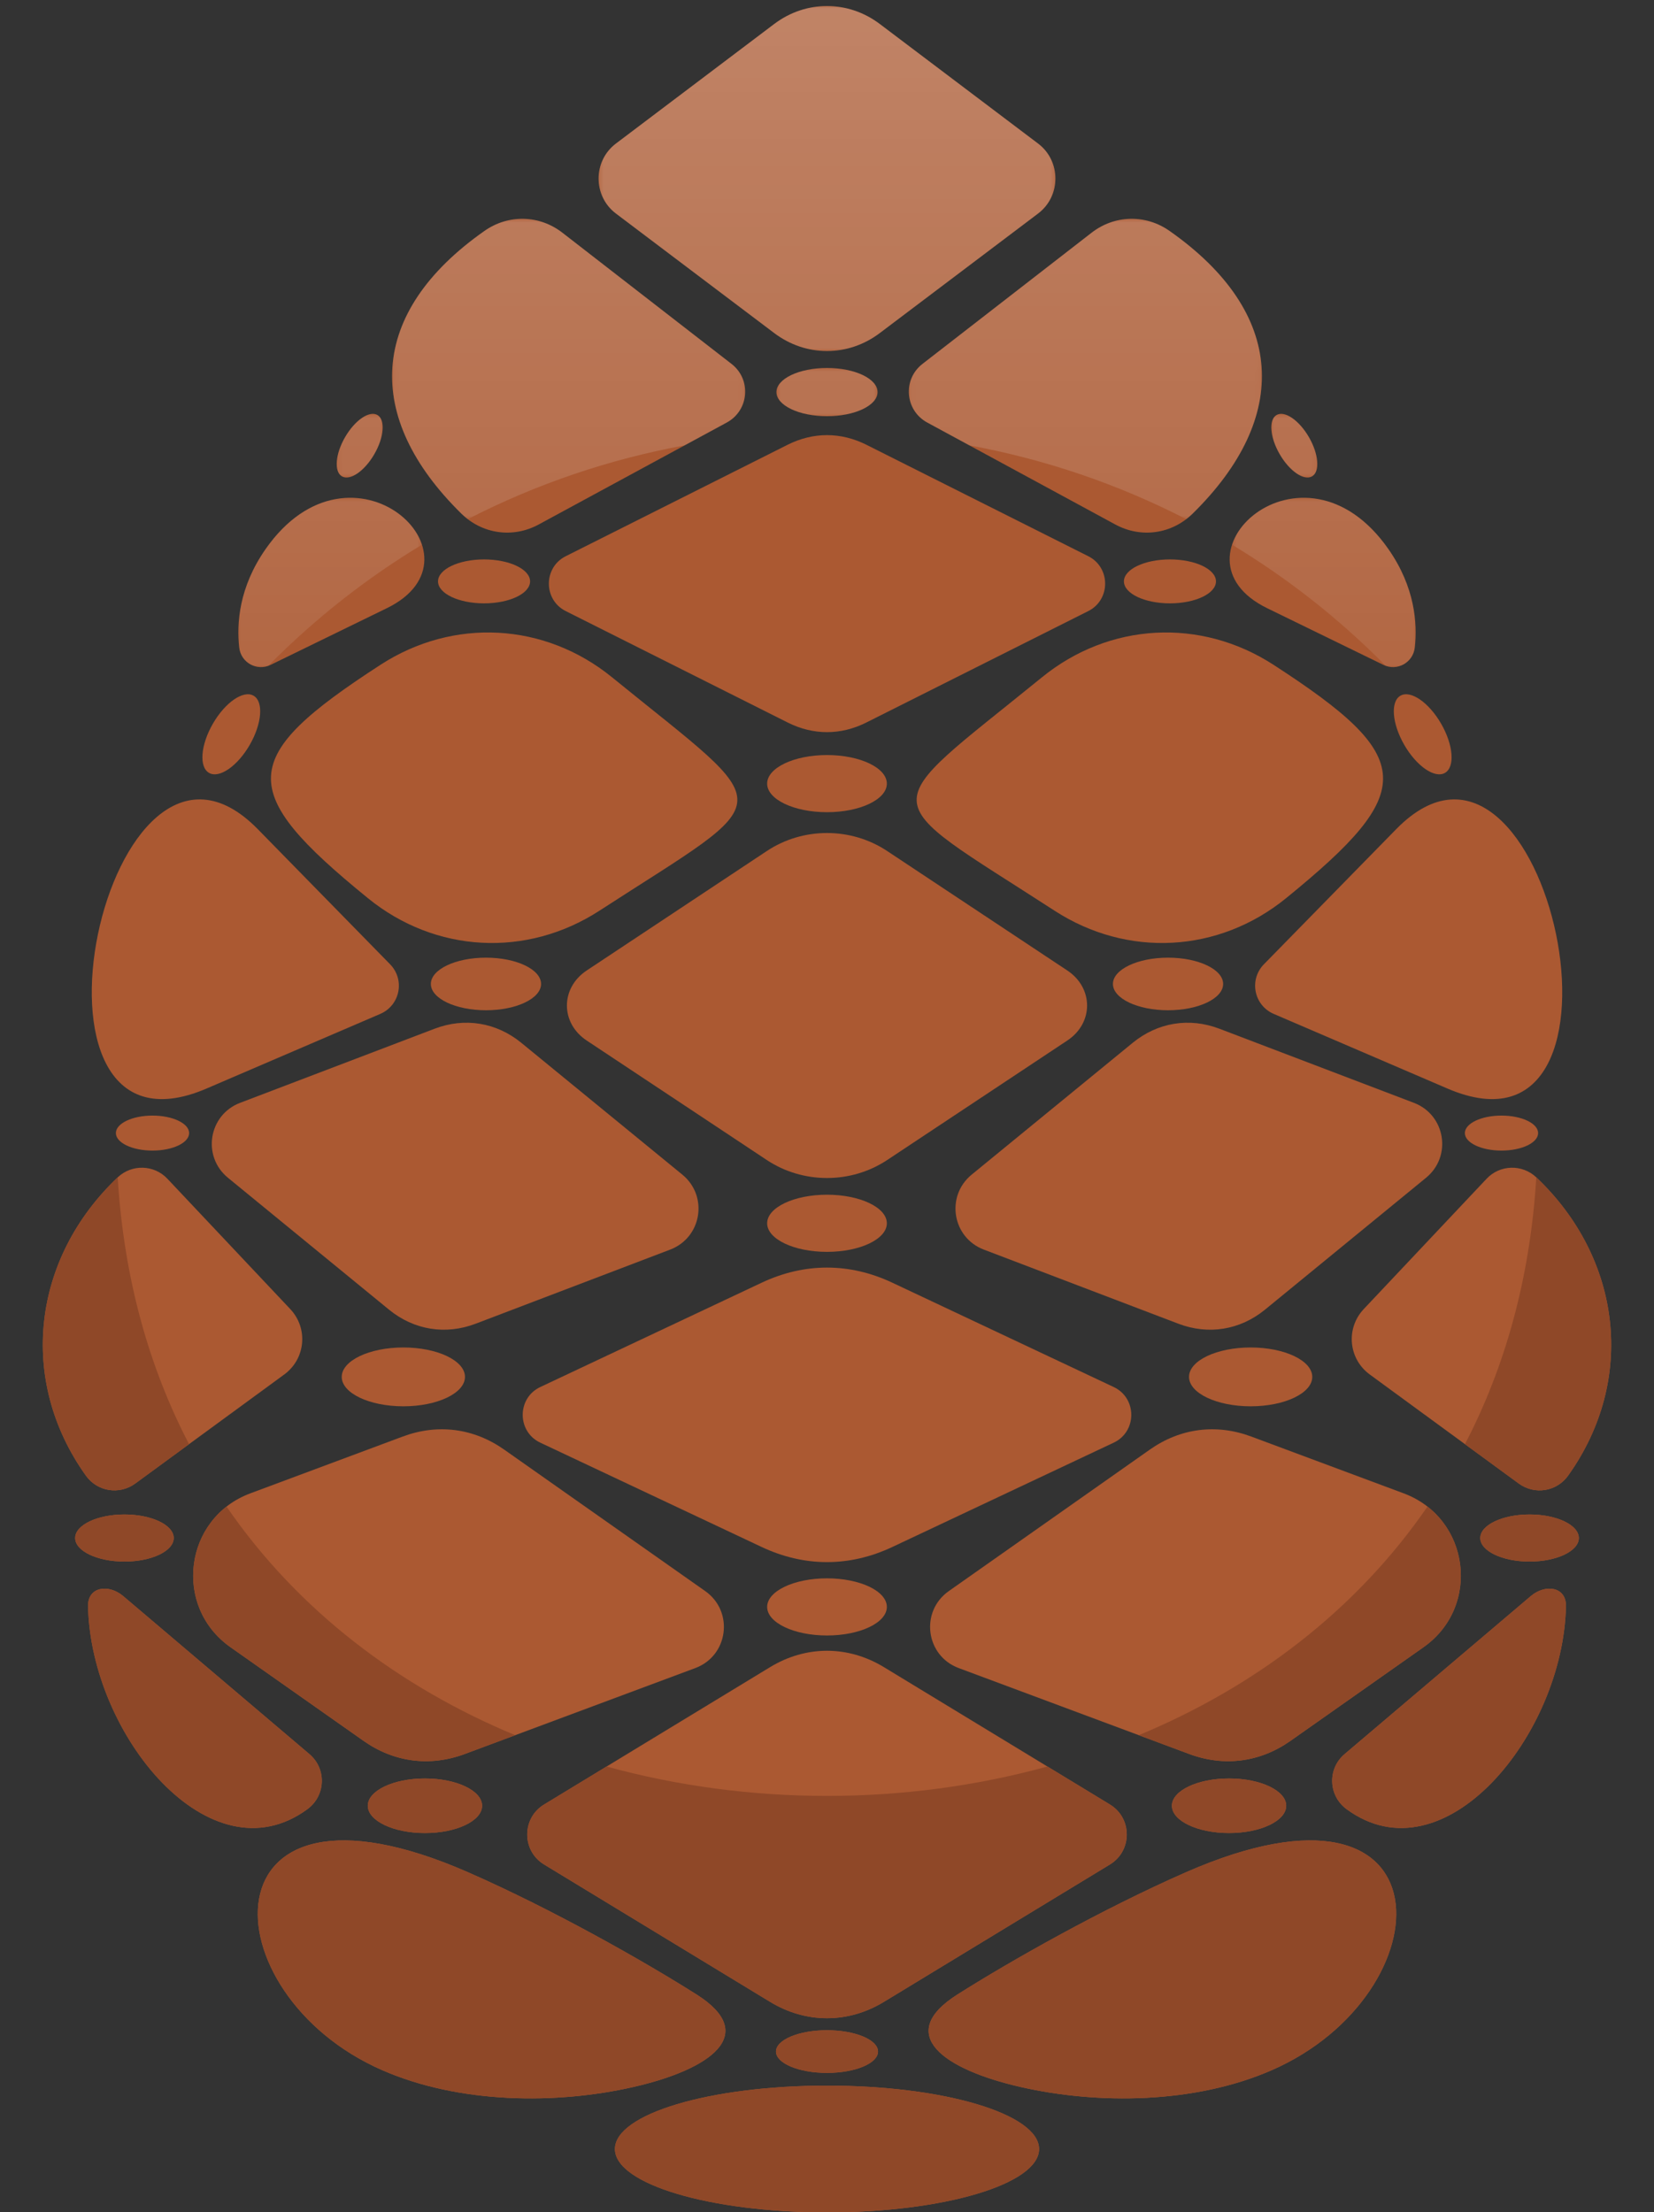 <?xml version="1.0" encoding="UTF-8"?><svg xmlns="http://www.w3.org/2000/svg" xmlns:xlink="http://www.w3.org/1999/xlink" clip-rule="evenodd" fill-rule="evenodd" height="475.3" image-rendering="optimizeQuality" preserveAspectRatio="xMidYMid meet" shape-rendering="geometricPrecision" text-rendering="geometricPrecision" version="1.0" viewBox="-9.2 -1.3 355.4 475.3" width="355.4" zoomAndPan="magnify"><rect x="-9.2" y="-1.3" width="355.4" height="475.3" fill="#333333" stroke="none"/><defs><mask id="i"><linearGradient gradientUnits="userSpaceOnUse" id="a" x1="169.87" x2="169.87" xlink:actuate="onLoad" xlink:show="other" xlink:type="simple" xmlns:xlink="http://www.w3.org/1999/xlink" y1="-624.84" y2="214.73"><stop offset="0" stop-color="#fff"/><stop offset="1" stop-color="#fff" stop-opacity="0"/></linearGradient><path d="M42.02 105.64H81.47V142.03H42.02z" fill="url(#a)"/></mask><mask id="j"><linearGradient gradientUnits="userSpaceOnUse" id="b" x1="169.87" x2="169.87" xlink:actuate="onLoad" xlink:show="other" xlink:type="simple" xmlns:xlink="http://www.w3.org/1999/xlink" y1="-624.84" y2="214.73"><stop offset="0" stop-color="#fff"/><stop offset="1" stop-color="#fff" stop-opacity="0"/></linearGradient><path d="M75.05 45.71H150.92V110.24H75.05z" fill="url(#b)"/></mask><mask id="k"><linearGradient gradientUnits="userSpaceOnUse" id="c" x1="169.87" x2="169.87" xlink:actuate="onLoad" xlink:show="other" xlink:type="simple" xmlns:xlink="http://www.w3.org/1999/xlink" y1="-624.84" y2="214.73"><stop offset="0" stop-color="#fff"/><stop offset="1" stop-color="#fff" stop-opacity="0"/></linearGradient><path d="M63.15 87.61H73.03V101.29H63.15z" fill="url(#c)"/></mask><mask id="l"><linearGradient gradientUnits="userSpaceOnUse" id="d" x1="169.87" x2="169.87" xlink:actuate="onLoad" xlink:show="other" xlink:type="simple" xmlns:xlink="http://www.w3.org/1999/xlink" y1="-624.84" y2="214.73"><stop offset="0" stop-color="#fff"/><stop offset="1" stop-color="#fff" stop-opacity="0"/></linearGradient><path d="M157.64 77.76H179.36V88.12H157.64z" fill="url(#d)"/></mask><mask id="m"><linearGradient gradientUnits="userSpaceOnUse" id="e" x1="169.87" x2="169.87" xlink:actuate="onLoad" xlink:show="other" xlink:type="simple" xmlns:xlink="http://www.w3.org/1999/xlink" y1="-624.84" y2="214.73"><stop offset="0" stop-color="#fff"/><stop offset="1" stop-color="#fff" stop-opacity="0"/></linearGradient><path d="M186.08 45.71H261.95V110.24H186.08z" fill="url(#e)"/></mask><mask id="n"><linearGradient gradientUnits="userSpaceOnUse" id="f" x1="169.87" x2="169.87" xlink:actuate="onLoad" xlink:show="other" xlink:type="simple" xmlns:xlink="http://www.w3.org/1999/xlink" y1="-624.84" y2="214.73"><stop offset="0" stop-color="#fff"/><stop offset="1" stop-color="#fff" stop-opacity="0"/></linearGradient><path d="M255.53 105.64H294.98V142.03H255.53z" fill="url(#f)"/></mask><mask id="o"><linearGradient gradientUnits="userSpaceOnUse" id="g" x1="169.87" x2="169.87" xlink:actuate="onLoad" xlink:show="other" xlink:type="simple" xmlns:xlink="http://www.w3.org/1999/xlink" y1="-624.84" y2="214.73"><stop offset="0" stop-color="#fff"/><stop offset="1" stop-color="#fff" stop-opacity="0"/></linearGradient><path d="M263.97 87.61H273.85V101.29H263.97z" fill="url(#g)"/></mask><mask id="p"><linearGradient gradientUnits="userSpaceOnUse" id="h" x1="169.87" x2="169.87" xlink:actuate="onLoad" xlink:show="other" xlink:type="simple" xmlns:xlink="http://www.w3.org/1999/xlink" y1="-624.84" y2="214.73"><stop offset="0" stop-color="#fff"/><stop offset="1" stop-color="#fff" stop-opacity="0"/></linearGradient><path d="M119.42 0H217.58V74.12H119.42z" fill="url(#h)"/></mask></defs><g><g><g fill="#ab5932" id="change1_1"><path d="M176.95 94.25l47.69 23.95c4.83,2.42 4.83,9.37 0,11.79l-47.69 23.94c-5.49,2.76 -11.41,2.76 -16.9,0l-47.69 -23.94c-4.83,-2.42 -4.83,-9.37 0,-11.79l47.69 -23.95c5.49,-2.75 11.41,-2.75 16.9,0z"/><path d="M179.85 3.86l34 25.68c4.97,3.75 4.97,11.29 0,15.04l-34 25.67c-6.82,5.16 -15.88,5.16 -22.7,0l-34 -25.67c-4.97,-3.75 -4.97,-11.29 0,-15.04l34 -25.68c6.82,-5.15 15.88,-5.15 22.7,0z"/><path d="M181.43 181.54l38.71 25.67c5.66,3.76 5.66,11.29 0,15.04l-38.71 25.68c-7.77,5.15 -18.09,5.15 -25.86,0l-38.71 -25.68c-5.66,-3.75 -5.66,-11.28 0,-15.04l38.71 -25.67c7.77,-5.16 18.09,-5.16 25.86,0z"/><path d="M182.55 274.29l47.56 22.41c5.03,2.37 5.03,9.58 0,11.95l-47.56 22.41c-9.21,4.34 -18.89,4.34 -28.1,0l-47.56 -22.41c-5.03,-2.37 -5.03,-9.58 0,-11.95l47.56 -22.41c9.21,-4.34 18.89,-4.34 28.1,0z"/><path d="M180.73 356.88l48.56 29.51c4.83,2.93 4.83,9.96 0,12.89l-48.56 29.51c-7.71,4.69 -16.75,4.69 -24.46,0l-48.56 -29.51c-4.83,-2.93 -4.83,-9.96 0,-12.89l48.56 -29.51c7.71,-4.69 16.75,-4.69 24.46,0z"/><path d="M242.11 48.32c25.05,17.59 26.01,40.03 4.97,60.72 -4.5,4.42 -11.1,5.35 -16.64,2.34l-40.4 -21.9c-4.8,-2.61 -5.34,-9.24 -1.03,-12.59l36.32 -28.17c4.98,-3.87 11.63,-4.02 16.78,-0.4z"/><path d="M264.46 141.54c30.7,19.9 31.08,27.03 2.7,50.12 -14.49,11.8 -34.1,12.86 -49.78,2.69 -39.15,-25.37 -38.9,-20.67 -2.71,-50.12 14.5,-11.8 34.1,-12.86 49.79,-2.69z"/><path d="M259.64 307.33l32.77 12.21c14.24,5.31 16.69,24.32 4.26,33.06l-28.59 20.12c-6.55,4.61 -14.27,5.61 -21.77,2.81l-49.51 -18.45c-7.12,-2.65 -8.35,-12.16 -2.13,-16.54l43.2 -30.4c6.55,-4.61 14.27,-5.6 21.77,-2.81z"/><ellipse cx="168.5" cy="460.41" rx="45.57" ry="13.62"/><path d="M252.82 219.72l41.79 15.92c6.79,2.59 8.23,11.5 2.61,16.1l-34.6 28.33c-5.37,4.39 -12.16,5.49 -18.64,3.02l-41.79 -15.92c-6.79,-2.59 -8.23,-11.49 -2.61,-16.1l34.6 -28.32c5.37,-4.39 12.16,-5.5 18.64,-3.03z"/><path d="M301.82 232.57l-37.32 -16.03c-4.28,-1.84 -5.37,-7.35 -2.11,-10.68l28.42 -29.02c32.53,-33.21 55.38,74.78 11.01,55.73z"/><path d="M320.91 251.65c18.34,17.4 21.53,43.49 6.84,64.08 -2.46,3.44 -7.18,4.2 -10.6,1.71l-32.02 -23.43c-4.6,-3.37 -5.2,-9.92 -1.29,-14.07l26.39 -27.99c2.86,-3.04 7.65,-3.17 10.68,-0.3z"/><path d="M245.63 400.95c-18.13,7.95 -37.93,19.18 -49.13,26.28 -13.5,8.55 -2.97,16.09 13.68,19.87 16.59,3.77 37.31,3.59 53.82,-3.6 37.69,-16.42 39.17,-67.76 -18.37,-42.55z"/><path d="M280.14 387.39c20.91,15.36 46.58,-15.96 47.14,-43.62 0.08,-4.16 -4.39,-4.84 -7.56,-2.15l-40 33.94c-3.73,3.16 -3.52,8.93 0.42,11.83z"/><path d="M263.08 129.37l24.96 12.17c2.94,1.44 6.39,-0.46 6.76,-3.72 0.58,-5.17 0.04,-12.96 -5.65,-21.12 -18.52,-26.55 -48.66,1.66 -26.07,12.67z"/><ellipse cx="168.5" cy="439.47" rx="10.96" ry="4.58"/><ellipse cx="168.5" cy="343.94" rx="12.86" ry="6.14"/><ellipse cx="168.5" cy="261.52" rx="12.86" ry="6.14"/><ellipse cx="168.5" cy="167.06" rx="12.86" ry="6.14"/><ellipse cx="168.5" cy="82.94" rx="10.86" ry="5.18"/><ellipse cx="242.19" cy="123.61" rx="9.89" ry="4.72"/><ellipse cx="241.78" cy="210.1" rx="11.84" ry="5.65"/><ellipse cx="259.53" cy="294.52" rx="13.24" ry="6.32"/><ellipse cx="254.89" cy="386.66" rx="12.28" ry="5.86"/><path d="M94.89 48.32c-25.05,17.59 -26.01,40.03 -4.97,60.72 4.5,4.42 11.1,5.35 16.64,2.34l40.4 -21.9c4.8,-2.61 5.34,-9.24 1.03,-12.59l-36.32 -28.17c-4.98,-3.87 -11.63,-4.02 -16.78,-0.4z"/><path d="M72.54 141.54c-30.7,19.9 -31.08,27.03 -2.7,50.12 14.49,11.8 34.1,12.86 49.78,2.69 39.15,-25.37 38.9,-20.67 2.71,-50.12 -14.5,-11.8 -34.1,-12.86 -49.79,-2.69z"/><path d="M77.36 307.33l-32.77 12.21c-14.24,5.31 -16.69,24.32 -4.26,33.06l28.59 20.12c6.55,4.61 14.27,5.61 21.77,2.81l49.51 -18.45c7.12,-2.65 8.35,-12.16 2.13,-16.54l-43.2 -30.4c-6.55,-4.61 -14.27,-5.6 -21.77,-2.81z"/><path d="M84.18 219.72l-41.79 15.92c-6.79,2.59 -8.23,11.5 -2.61,16.1l34.6 28.33c5.37,4.39 12.16,5.49 18.64,3.02l41.79 -15.92c6.79,-2.59 8.23,-11.49 2.61,-16.1l-34.6 -28.32c-5.37,-4.39 -12.16,-5.5 -18.64,-3.03z"/><path d="M35.18 232.57l37.32 -16.03c4.28,-1.84 5.37,-7.35 2.11,-10.68l-28.42 -29.02c-32.53,-33.21 -55.38,74.78 -11.01,55.73z"/><path d="M16.09 251.65c-18.34,17.4 -21.53,43.49 -6.84,64.08 2.46,3.44 7.18,4.2 10.6,1.71l32.02 -23.43c4.6,-3.37 5.2,-9.92 1.29,-14.07l-26.39 -27.99c-2.86,-3.04 -7.65,-3.17 -10.68,-0.3z"/><path d="M91.37 400.95c18.13,7.95 37.93,19.18 49.13,26.28 13.5,8.55 2.97,16.09 -13.68,19.87 -16.59,3.77 -37.31,3.59 -53.82,-3.6 -37.69,-16.42 -39.17,-67.76 18.37,-42.55z"/><path d="M56.86 387.39c-20.91,15.36 -46.58,-15.96 -47.14,-43.62 -0.08,-4.16 4.39,-4.84 7.56,-2.15l40 33.94c3.73,3.16 3.52,8.93 -0.42,11.83z"/><path d="M73.92 129.37l-24.96 12.17c-2.94,1.44 -6.39,-0.46 -6.76,-3.72 -0.58,-5.17 -0.04,-12.96 5.65,-21.12 18.52,-26.55 48.66,1.66 26.07,12.67z"/><ellipse cx="94.81" cy="123.61" rx="9.89" ry="4.72"/><ellipse cx="95.22" cy="210.1" rx="11.84" ry="5.65"/><ellipse cx="77.47" cy="294.52" rx="13.24" ry="6.32"/><ellipse cx="82.11" cy="386.66" rx="12.28" ry="5.86"/><ellipse cx="17.54" cy="329.14" rx="10.59" ry="5.06"/><ellipse cx="23.57" cy="242.14" rx="7.87" ry="3.76"/><ellipse rx="13.18" ry="5.51" transform="matrix(-.363 .629 .718 .414 40.5 156.462)"/><ellipse rx="13.18" ry="5.51" transform="matrix(-.289 .5 .571 .33 68.087 94.454)"/><ellipse cx="319.46" cy="329.14" rx="10.59" ry="5.06"/><ellipse cx="313.43" cy="242.14" rx="7.87" ry="3.76"/><ellipse rx="13.18" ry="5.51" transform="matrix(.363 .629 -.718 .414 296.5 156.462)"/><ellipse rx="13.18" ry="5.51" transform="matrix(.289 .5 -.571 .33 268.913 94.454)"/></g><g fill="#8f4828" id="change2_1"><path d="M31.42 308.97c-8.56,-16.43 -14,-35.53 -15.33,-57.32 -18.34,17.4 -21.53,43.49 -6.84,64.08 2.46,3.44 7.18,4.2 10.6,1.71l11.57 -8.47z"/><path d="M28.13 329.14c0,-2.79 -4.74,-5.06 -10.59,-5.06 -5.85,0 -10.59,2.27 -10.59,5.06 0,2.79 4.74,5.05 10.59,5.05 5.85,0 10.59,-2.26 10.59,-5.05z"/><path d="M39.47 322.38c-9.51,7.42 -9.89,22.66 0.86,30.22l28.59 20.12c6.55,4.61 14.27,5.61 21.77,2.81l10.82 -4.03c-24.77,-10.29 -46.6,-26.66 -62.04,-49.12z"/><path d="M57.28 375.56l-40 -33.94c-3.17,-2.69 -7.64,-2.01 -7.56,2.15 0.56,27.66 26.23,58.98 47.14,43.62 3.94,-2.9 4.15,-8.67 0.42,-11.83z"/><path d="M91.37 400.95c-57.54,-25.21 -56.06,26.13 -18.37,42.55 16.51,7.19 37.23,7.37 53.82,3.6 16.65,-3.78 27.18,-11.32 13.68,-19.87 -11.2,-7.1 -31,-18.33 -49.13,-26.28z"/><path d="M107.71 399.28l48.56 29.51c7.71,4.69 16.75,4.69 24.46,0l48.56 -29.51c4.83,-2.93 4.83,-9.96 0,-12.89l-13.42 -8.16c-30.64,8.42 -64.1,8.42 -94.74,0l-13.42 8.16c-4.83,2.93 -4.83,9.96 0,12.89z"/><path d="M82.11 392.53c6.78,0 12.28,-2.63 12.28,-5.87 0,-3.24 -5.5,-5.86 -12.28,-5.86 -6.78,0 -12.28,2.62 -12.28,5.86 0,3.24 5.5,5.87 12.28,5.87z"/><path d="M168.5 446.79c-25.17,0 -45.57,6.1 -45.57,13.62 0,7.52 20.4,13.62 45.57,13.62 25.17,0 45.57,-6.1 45.57,-13.62 0,-7.52 -20.4,-13.62 -45.57,-13.62z"/><path d="M157.54 439.47c0,2.54 4.91,4.59 10.96,4.59 6.05,0 10.96,-2.05 10.96,-4.59 0,-2.53 -4.91,-4.58 -10.96,-4.58 -6.05,0 -10.96,2.05 -10.96,4.58z"/><path d="M196.5 427.23c-13.5,8.55 -2.97,16.09 13.68,19.87 16.59,3.77 37.31,3.59 53.82,-3.6 37.69,-16.42 39.17,-67.76 -18.37,-42.55 -18.13,7.95 -37.93,19.18 -49.13,26.28z"/><path d="M242.61 386.66c0,3.24 5.5,5.86 12.28,5.86 6.78,0 12.28,-2.62 12.28,-5.86 0,-3.24 -5.5,-5.86 -12.28,-5.86 -6.78,0 -12.28,2.62 -12.28,5.86z"/><path d="M246.31 375.53c7.5,2.8 15.22,1.8 21.77,-2.81l28.59 -20.12c10.75,-7.56 10.37,-22.8 0.86,-30.22 -15.44,22.46 -37.27,38.83 -62.04,49.12l10.82 4.03z"/><path d="M319.72 341.62l-40 33.94c-3.73,3.16 -3.52,8.93 0.42,11.83 20.91,15.36 46.58,-15.96 47.14,-43.62 0.08,-4.16 -4.39,-4.84 -7.56,-2.15z"/><path d="M308.87 329.14c0,2.79 4.74,5.05 10.59,5.05 5.84,0 10.59,-2.26 10.59,-5.05 0,-2.79 -4.75,-5.06 -10.59,-5.06 -5.85,0 -10.59,2.27 -10.59,5.06z"/><path d="M317.15 317.44c3.42,2.49 8.14,1.73 10.6,-1.71 14.69,-20.59 11.5,-46.68 -6.84,-64.08 -1.33,21.79 -6.77,40.89 -15.33,57.32l11.57 8.47z"/></g><g fill="#fff" id="change3_1"><path d="M81.47 115.73c-3.23,-9.89 -21.09,-17 -33.62,0.97 -5.69,8.16 -6.23,15.95 -5.65,21.12 0.35,3.07 3.42,4.93 6.24,3.94 10.12,-10.25 21.24,-18.92 33.03,-26.03z" mask="url(#i)"/><path d="M94.89 48.32c-25.05,17.59 -26.01,40.03 -4.97,60.72 0.45,0.43 0.91,0.84 1.39,1.2 14.82,-7.62 30.53,-12.9 46.58,-15.85l9.07 -4.91c4.8,-2.61 5.34,-9.24 1.03,-12.59l-36.32 -28.17c-4.98,-3.87 -11.63,-4.02 -16.78,-0.4z" mask="url(#j)"/><path d="M71.89 87.86c-1.74,-1 -4.85,1.13 -6.95,4.78 -2.1,3.64 -2.4,7.4 -0.66,8.41 1.74,1 4.85,-1.14 6.95,-4.78 2.11,-3.64 2.4,-7.41 0.66,-8.41z" mask="url(#k)"/><path d="M157.64 82.94c0,2.86 4.86,5.18 10.86,5.18 6,0 10.86,-2.32 10.86,-5.18 0,-2.86 -4.86,-5.18 -10.86,-5.18 -6,0 -10.86,2.32 -10.86,5.18z" mask="url(#l)"/><path d="M189.01 76.89c-4.31,3.35 -3.77,9.98 1.03,12.59l9.07 4.91c16.05,2.95 31.76,8.23 46.58,15.85 0.48,-0.36 0.94,-0.77 1.39,-1.2 21.04,-20.69 20.08,-43.13 -4.97,-60.72 -5.15,-3.62 -11.8,-3.47 -16.78,0.4l-36.32 28.17z" mask="url(#m)"/><path d="M289.15 116.7c-12.53,-17.97 -30.39,-10.86 -33.62,-0.97 11.79,7.11 22.91,15.78 33.03,26.03 2.82,0.99 5.89,-0.87 6.24,-3.94 0.58,-5.17 0.04,-12.96 -5.65,-21.12z" mask="url(#n)"/><path d="M265.77 96.27c2.1,3.64 5.21,5.78 6.95,4.78 1.74,-1.01 1.44,-4.77 -0.66,-8.41 -2.1,-3.64 -5.21,-5.78 -6.95,-4.78 -1.74,1 -1.45,4.77 0.66,8.41z" mask="url(#o)"/><path d="M179.85 70.25l34 -25.67c4.97,-3.75 4.97,-11.29 0,-15.04l-34 -25.68c-6.82,-5.15 -15.88,-5.15 -22.7,0l-34 25.68c-4.97,3.75 -4.97,11.29 0,15.04l34 25.67c6.82,5.16 15.88,5.16 22.7,0z" mask="url(#p)"/></g></g></g></svg>